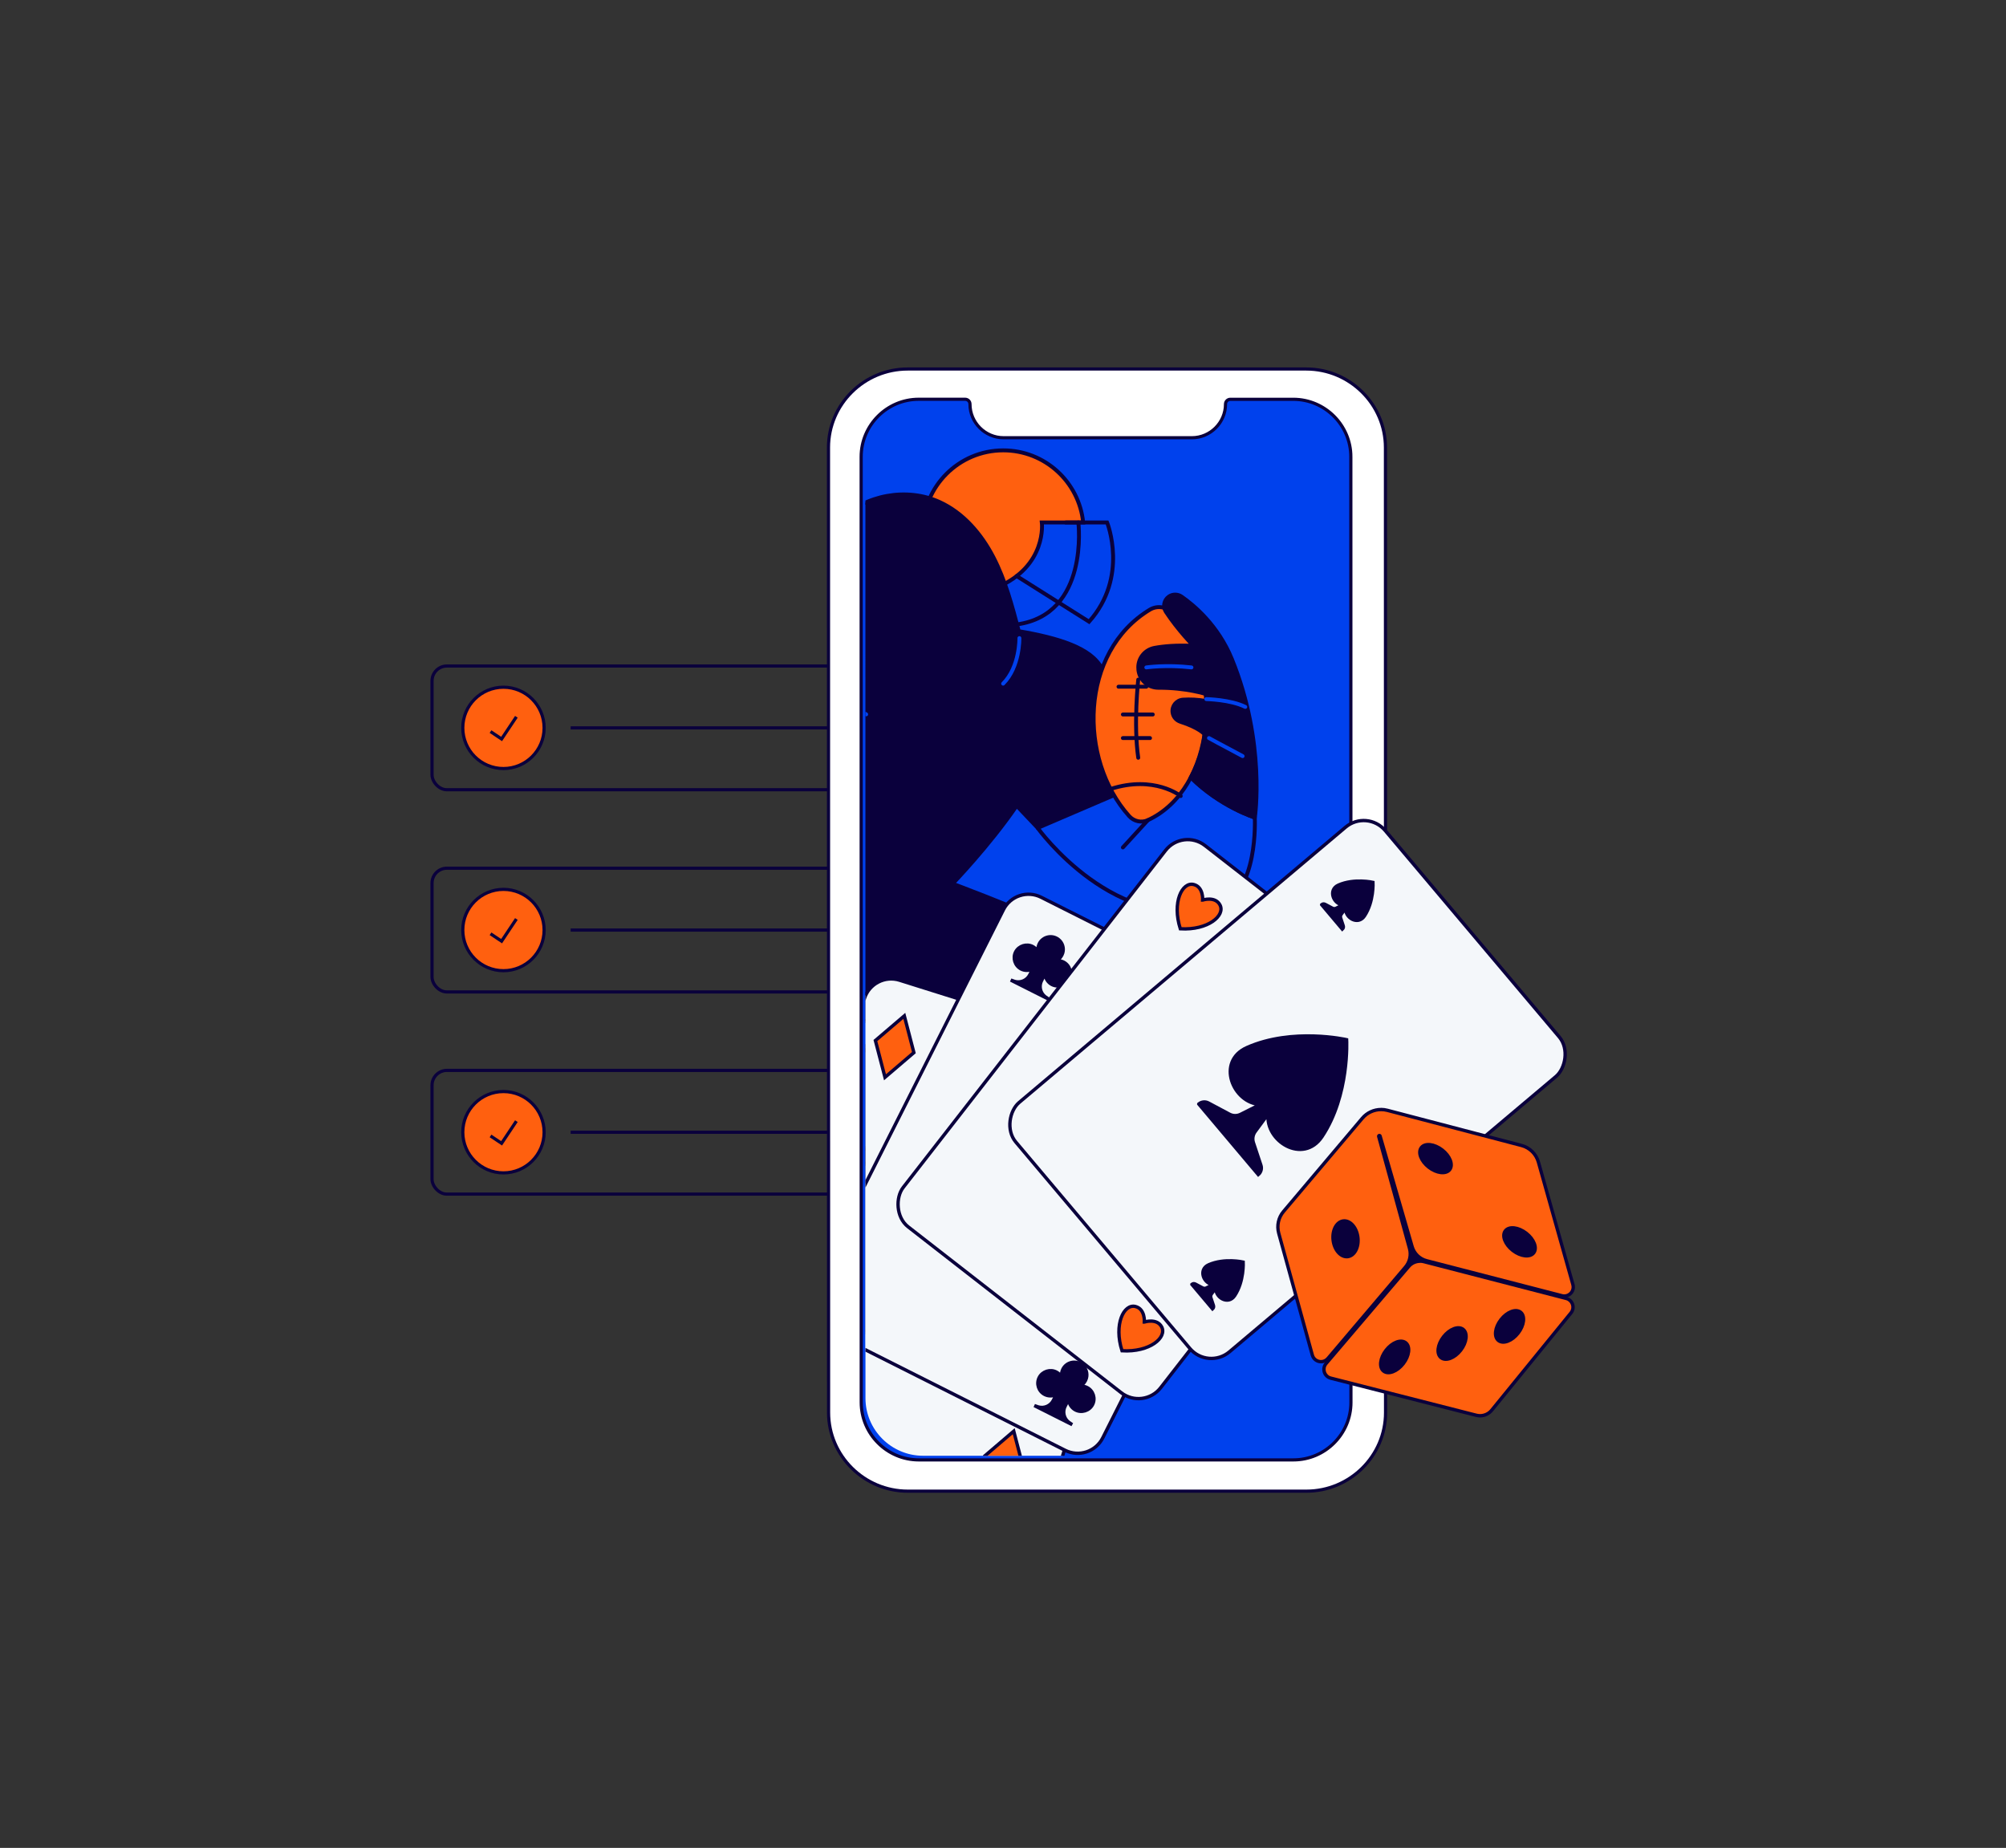 <?xml version="1.0" encoding="UTF-8"?> <svg xmlns="http://www.w3.org/2000/svg" xmlns:xlink="http://www.w3.org/1999/xlink" id="Layer_1" viewBox="0 0 596 549"><rect x="0" y="0" width="596" height="549" fill="#333333" stroke="none"/><defs><style>.cls-1,.cls-2,.cls-3,.cls-4{fill:none;}.cls-5{clip-path:url(#clippath);}.cls-6,.cls-7{fill:#0041ed;}.cls-8,.cls-9,.cls-10,.cls-11{fill:#ff600f;}.cls-12,.cls-13,.cls-14,.cls-15{fill:#0a003c;}.cls-16{fill:#fff;}.cls-16,.cls-7,.cls-9,.cls-13,.cls-10,.cls-17,.cls-18,.cls-14,.cls-11,.cls-15,.cls-2,.cls-3,.cls-4{stroke-miterlimit:10;}.cls-16,.cls-7,.cls-9,.cls-13,.cls-10,.cls-17,.cls-18,.cls-14,.cls-11,.cls-15,.cls-3,.cls-4{stroke:#0a003c;}.cls-16,.cls-7,.cls-9,.cls-4{stroke-width:.94px;}.cls-13,.cls-10,.cls-17,.cls-14,.cls-11,.cls-15,.cls-2,.cls-3{stroke-linecap:round;}.cls-17,.cls-18{fill:#f4f7fa;}.cls-18{stroke-width:1px;}.cls-14,.cls-11,.cls-2,.cls-3{stroke-width:1.16px;}.cls-15{stroke-width:1.12px;}.cls-2{stroke:#0041ed;}</style><clipPath id="clippath"><path class="cls-1" d="M553.72,134.49c4.15-40.88-164.05-57.96-168.2-17.09h-18.72c-.79,0-1.43,.64-1.43,1.43,0,5.49-4.5,9.99-9.99,9.99h-55.94c-5.49,0-9.99-4.5-9.99-9.99h0c0-.8-.64-1.44-1.43-1.44h-13.81c-9.4,0-17.09,7.69-17.09,17.09l.02,280.93c0,9.4,7.69,17.08,17.09,17.09h111.32c9.4,0,168.2-7.68,168.2-17.08l-.03-280.93Z"></path></clipPath></defs><g><rect class="cls-4" x="128.36" y="197.87" width="190.16" height="36.76" rx="4.42" ry="4.42"></rect><line class="cls-4" x1="169.55" y1="216.25" x2="295.71" y2="216.25"></line><rect class="cls-4" x="128.36" y="257.94" width="190.16" height="36.76" rx="4.42" ry="4.42"></rect><line class="cls-4" x1="169.55" y1="276.32" x2="295.71" y2="276.32"></line><rect class="cls-4" x="128.36" y="318.01" width="190.16" height="36.76" rx="4.42" ry="4.42"></rect><g><path class="cls-9" d="M149.58,228.33c6.67,0,12.08-5.41,12.08-12.08s-5.41-12.08-12.08-12.08-12.08,5.41-12.08,12.08,5.41,12.08,12.08,12.08Z"></path><path class="cls-4" d="M145.74,217.35l3.29,2.2,4.39-6.59"></path></g><g><path class="cls-9" d="M149.58,288.39c6.67,0,12.08-5.41,12.08-12.08s-5.41-12.08-12.08-12.08-12.08,5.41-12.08,12.08,5.41,12.08,12.08,12.08Z"></path><path class="cls-4" d="M145.74,277.42l3.29,2.2,4.39-6.59"></path></g><g><path class="cls-9" d="M149.58,348.46c6.67,0,12.08-5.41,12.08-12.08s-5.41-12.08-12.08-12.08-12.08,5.41-12.08,12.08,5.41,12.08,12.08,12.08Z"></path><path class="cls-4" d="M145.74,337.48l3.29,2.2,4.39-6.59"></path></g><line class="cls-4" x1="169.55" y1="336.39" x2="295.71" y2="336.39"></line></g><path class="cls-16" d="M388.13,443.02h-118.42c-12.94,0-23.53-10.51-23.53-23.34l-.03-286.72c0-12.84,10.59-23.33,23.53-23.33h118.42c12.94,0,23.53,10.51,23.53,23.34l.03,286.72c0,12.84-10.58,23.33-23.53,23.33Z"></path><path class="cls-7" d="M401.35,135.72c0-9.4-7.69-17.08-17.09-17.09h-18.72c-.79,0-1.43,.64-1.43,1.43,0,5.49-4.5,9.99-9.99,9.99h-55.94c-5.49,0-9.99-4.5-9.99-9.99h0c0-.8-.64-1.44-1.43-1.44h-13.81c-9.4,0-17.09,7.69-17.09,17.09l.02,280.93c0,9.4,7.69,17.08,17.09,17.09h111.32c9.4,0,17.09-7.68,17.09-17.08l-.03-280.93Z"></path><g class="cls-5"><g><path class="cls-18" d="M213.62,184.7c4.67,2.69,11.34,7.12,15.19,9.76l12.48,24.86v-57.04l-12.51-11.81c-9.91-2.3-20.23-2.82-30.32-1.52-3.41,.44-6.86,1.1-9.88,2.75-4.14,2.26-7.16,6.21-9.14,10.49-1.98,4.28-3.02,8.93-4.04,13.54-.74,3.34-1.49,6.67-2.23,10.01l27.99,21.44,18.73-33.79"></path><path class="cls-11" d="M274.21,157.67c0-13.18,10.69-23.87,23.87-23.87,12.36,0,22.52,9.39,23.74,21.43h-12.28s1.64,12.94-13.37,19.31"></path><path class="cls-14" d="M302.7,187.55c-1.98-7.52-3.98-15.12-7.57-22.03-3.58-6.91-8.93-13.16-16.01-16.38-9.68-4.4-21.98-2.18-29.5,5.33-6.86-1.66-14.49-2.84-21.04-4.07,5.03,16.27,7.96,32.4,7.77,49.43,0,0-3.11-2.32-7.54-5.37,0,0-13.55,32.98-22.82,67.73,0,0-15.06,23.56-28.58,62.36,0,0,5.53,4.67,14.03,9.05,7.54,3.89,15.99,5.85,24.44,5.12,1.79-.15,3.42-.42,4.58-.85,0,0,7.78-13.67,19.59-38.23,0,0,14.59,4.05,21.25,4.05,0,0,10.43-15.93,18.25-18.25,7.82-2.32,39.68-3.19,39.68-3.19,0,0-.72-4.63-9.27-8.69-9.71-4.61-26.93-11.01-26.93-11.01,0,0,10.92-11.3,19.03-23.17l6.25,6.59,22.8-9.77-3.77-37.65c-3.12-6.04-12.82-9.02-24.64-11.03Z"></path><path class="cls-14" d="M173.18,185.73l-4.48,20.92-10.36-1.55c-1.69-.25-3.31,.77-3.81,2.4h0c-.44,1.43,.08,2.98,1.3,3.83,1.63,1.13,4.24,2.47,7.68,2.79v4.83l-1.74-.83c-1.67-.8-3.65-.66-5.19,.37h0c-1.67,1.11-2.56,3.07-2.3,5.06l.09,.7c.86,6.63,5.59,12.11,12.02,13.93h0c2.43,.69,4.98,.82,7.47,.38l.55-.1c3.58-.63,6.86-2.42,9.34-5.08l.59-.64c3.87-4.16,7.24-8.76,10.06-13.69l6.77-11.88"></path><path class="cls-3" d="M308.31,246s23.31,32.46,53.69,23.15c11.97-3.67,10.81-26.26,10.81-26.26,0,0-10.32-3.24-19.01-11.93"></path><path class="cls-11" d="M348.45,182.22c15.77,17.93,12.54,52.23-7.4,61.44-1.92,.88-4.17,.36-5.58-1.21-15.18-16.96-14.7-48.73,6.16-61.32,2.22-1.34,5.11-.86,6.83,1.09Z"></path><path class="cls-14" d="M372.81,242.89s-10.32-3.24-19.01-11.93c0,0,3.53-6.24,4.08-12.8,0,0-1.44-1.88-7.17-3.73-1.24-.4-2.15-1.45-2.33-2.74h0c-.27-1.94,1.16-3.7,3.12-3.82s4.43-.09,6.95,.46v-2.08s-5.89-1.96-14.3-1.92c-3.04,.01-5.6-2.29-5.92-5.32v-.14c-.33-3.07,1.79-5.84,4.82-6.39,2.66-.49,6.47-.85,11.52-.59,0,0-4.58-4.68-8.17-10.12-.98-1.49-.59-3.5,.87-4.52h0c1.14-.8,2.64-.79,3.78,0,3.51,2.43,10.84,8.45,14.96,18.58,10.14,24.91,6.81,47.06,6.81,47.06Z"></path><path class="cls-3" d="M312.38,210.84s-1.25,16.63-10.32,28.57"></path><path class="cls-14" d="M277.53,340.2s22.88-20.47,33.11-31.28c10.23-10.81,8.59-26.64,8.59-26.64,0,0-31.86,.87-39.68,3.19-7.82,2.32-18.25,18.25-18.25,18.25,0,0-10.08,19.31-15.44,27.42l8.39,15.44,23.27-6.37Z"></path><path class="cls-14" d="M245.87,331.13c-4.04,6.11-17.52,14.84-27.29,22.94-4.23,3.51-4.08,10.03,.28,13.36,11.09,8.44,31.17,23.57,43.1,31.55,2.81,1.88,6.59,1.36,8.8-1.2l.02-.02c2.03-2.35,2.17-5.77,.38-8.3-3.23-4.58-7.82-12.06-8.17-18.12-1.01-17.52,14.53-31.13,14.53-31.13l-3.09-1.49c-3.12-1.5-6.79-1.27-9.69,.62l-4.89,3.19c-5.58-2.43-10.17-6.33-13.99-11.39Z"></path><line class="cls-3" x1="333.62" y1="251.77" x2="341.05" y2="243.66"></line><path class="cls-11" d="M129.17,372.27c12.99-12.26,21.96-24.62,28.75-32.07,11.87-13.03,19.5-15.64,19.5-15.64,0,0,5.53,4.67,14.03,9.05,7.54,3.89,15.99,5.85,24.44,5.12,1.79-.15,3.42-.42,4.58-.85,0,0-17.67,19.11-62.56,45.76l-23.94,2.32-4.8-13.68Z"></path><path class="cls-14" d="M129.17,372.27c-6.95,6.56-15.05,13.09-24.59,18.83-5.37,3.23-5.64,10.92-.48,14.49l31.51,19.83h24.62s6.37-9.05-10.72-12.24c-8.88-11.07-6.45-20.95,8.4-29.54l-2.83-2.28c-3.11-2.5-7.37-2.99-10.97-1.26l-4.16,2c-4.74-2.61-7.95-6.11-10.79-9.82Z"></path><path class="cls-3" d="M316.65,155.23h12.28s6.52,16.17-5.36,29.47l-21.52-13.56"></path><path class="cls-3" d="M320.39,155.23s3.33,27.27-18.23,30.28"></path><path class="cls-2" d="M302.87,189.58s.19,8.51-4.83,13.53"></path><path class="cls-2" d="M239.2,201.18s9.46,6.46,18.15,11.05"></path><path class="cls-2" d="M207.73,276.29s3.67,18.15,29.54,23.56"></path><path class="cls-2" d="M173.18,206.71s-7.49,2.69-8.13,6.54"></path><line class="cls-2" x1="162.49" y1="220.8" x2="162.49" y2="227.47"></line><path class="cls-2" d="M340.58,198.29s5.88-.87,13.41,0"></path><path class="cls-2" d="M358.4,207.7s7.24,.14,11.58,2.32"></path><path class="cls-2" d="M359.2,219.28s4.49,2.46,9.99,5.36"></path><path class="cls-11" d="M350.8,236.5s-7.84-6.3-20.85-2.09"></path><path class="cls-11" d="M338.18,201.91s-1.45,13.18,0,23.22"></path><line class="cls-11" x1="333.62" y1="219.28" x2="341.68" y2="219.28"></line><line class="cls-11" x1="333.62" y1="212.27" x2="342.5" y2="212.27"></line><line class="cls-11" x1="332.32" y1="204.02" x2="340.58" y2="204.02"></line></g><g><path class="cls-17" d="M212.03,435.52l85.9,26.63c9.24-9.78,12.23-12,13.29-15.36l38.05-121.05c1.38-4.39-1.06-9.07-5.45-10.46l-76.54-24.06c-4.39-1.38-9.07,1.06-10.46,5.45l-44.79,138.84Z"></path><polygon class="cls-10" points="304.04 436.12 295.46 443.45 292.61 432.53 301.19 425.2 304.04 436.12"></polygon><polygon class="cls-10" points="271.52 312.73 262.94 320.06 260.09 309.14 268.68 301.81 271.52 312.73"></polygon></g><g><rect class="cls-17" x="264.45" y="276.94" width="96.91" height="143.56" rx="8.34" ry="8.34" transform="translate(190.19 -103.45) rotate(26.72)"></rect><path class="cls-13" d="M316.46,417.77l.86-1.7c.06-.12,.23-.09,.25,.04,.16,1.13,.83,2.16,1.89,2.75,1.81,1,4.18,.29,5.14-1.54s.23-4.15-1.64-5.09c-.55-.28-1.15-.41-1.73-.4-.11,0-.16-.14-.06-.2,.73-.46,1.31-1.18,1.59-2.12,.43-1.45-.09-3.07-1.29-3.99-1.93-1.49-4.63-.8-5.67,1.26-.35,.7-.46,1.46-.36,2.19,.01,.08-.09,.12-.13,.05-.34-.56-.82-1.04-1.44-1.37-1.8-.96-4.14-.24-5.09,1.57-.97,1.86-.23,4.15,1.64,5.09,1,.5,2.12,.51,3.08,.13,.12-.05,.24,.08,.18,.2l-.7,1.38c-.83,1.66-2.73,2.5-4.51,1.98-.37-.11-.76-.25-1.16-.41l11.26,5.67c-.37-.23-.71-.46-1.01-.69-1.48-1.12-1.94-3.15-1.1-4.8Z"></path><path class="cls-13" d="M309.45,291.36l.9-1.78c.05-.09,.19-.07,.2,.03,.14,1.16,.81,2.24,1.9,2.84,1.81,1,4.18,.29,5.14-1.54,.97-1.86,.23-4.15-1.64-5.09-.56-.28-1.16-.41-1.74-.4-.11,0-.15-.13-.06-.19,.74-.46,1.32-1.19,1.6-2.13,.43-1.45-.09-3.07-1.29-3.99-1.93-1.49-4.63-.8-5.67,1.26-.33,.66-.45,1.37-.38,2.05,.01,.11-.14,.15-.2,.06-.33-.51-.79-.94-1.36-1.25-1.8-.96-4.14-.24-5.09,1.57s-.23,4.15,1.64,5.09c1.03,.52,2.18,.51,3.17,.09,.09-.04,.19,.05,.14,.14l-.74,1.48c-.83,1.66-2.73,2.5-4.51,1.98-.37-.11-.76-.25-1.16-.41l11.26,5.67c-.37-.23-.71-.46-1.01-.69-1.48-1.12-1.94-3.15-1.1-4.8Z"></path></g><g><rect class="cls-17" x="297.09" y="260.71" width="96.91" height="143.56" rx="8.34" ry="8.34" transform="translate(277.14 -142.14) rotate(37.9)"></rect><path class="cls-10" d="M340.01,392.77s3.7-1.21,5.12,1.43c1.69,3.15-3.53,7.61-11.77,7.11-2.51-7.86,.54-14.02,4-13.15,2.91,.73,2.64,4.61,2.64,4.61Z"></path><path class="cls-10" d="M357.33,267.4s3.7-1.21,5.12,1.43c1.69,3.15-3.53,7.61-11.77,7.11-2.51-7.86,.54-14.02,4-13.15,2.91,.73,2.64,4.61,2.64,4.61Z"></path></g><g><rect class="cls-17" x="334.1" y="251.9" width="96.91" height="143.56" rx="8.34" ry="8.34" transform="translate(383.36 -177.43) rotate(49.86)"></rect><path class="cls-13" d="M356.17,327.99h0c.8-.67,1.93-.79,2.85-.3l6.25,3.33c1.04,.56,2.29,.57,3.35,.04l5.83-2.93c-8.16-.37-13.2-12.81-3.96-16.91,13.54-6.01,29.6-2.33,29.6-2.33,0,0,.92,16.45-7.29,28.79-5.6,8.42-17.01,1.35-16-6.75l-3.87,5.25c-.7,.95-.9,2.18-.53,3.31l2.23,6.72c.33,.99,.02,2.08-.78,2.76h0s-17.68-20.97-17.68-20.97Z"></path><path class="cls-13" d="M392.69,268.77h0c.28-.23,.67-.27,.99-.1l2.17,1.15c.36,.19,.79,.2,1.16,.01l2.02-1.01c-2.83-.13-4.57-4.44-1.37-5.86,4.69-2.08,10.26-.81,10.26-.81,0,0,.32,5.7-2.53,9.98-1.94,2.92-5.9,.47-5.55-2.34l-1.34,1.82c-.24,.33-.31,.76-.18,1.15l.77,2.33c.11,.34,0,.72-.27,.96h0s-6.13-7.27-6.13-7.27Z"></path><path class="cls-13" d="M354.13,381.58h0c.28-.23,.67-.27,.99-.1l2.17,1.15c.36,.19,.79,.2,1.16,.01l2.02-1.01c-2.83-.13-4.57-4.44-1.37-5.86,4.69-2.08,10.26-.81,10.26-.81,0,0,.32,5.7-2.53,9.98-1.94,2.92-5.9,.47-5.55-2.34l-1.34,1.82c-.24,.33-.31,.76-.18,1.15l.77,2.33c.11,.34,0,.72-.27,.96h0s-6.13-7.27-6.13-7.27Z"></path></g><g><path class="cls-6" d="M456.98,378.65l-14.95,7.85s-25.04-3.74-23.54-4.48,5.61-14.95,5.61-14.95"></path><polygon class="cls-12" points="440.54 417.51 465.23 386.24 452.12 343.15 409.15 332.68 380.39 366.25 390.37 402.45 440.54 417.51"></polygon><g><path class="cls-8" d="M392.48,404.55c-1.23,0-2.27-.79-2.59-1.97l-9.98-36.2c-.62-2.25-.09-4.67,1.42-6.45l23.41-27.7c1.39-1.65,3.43-2.6,5.59-2.6,.63,0,1.25,.08,1.86,.24l39.86,10.44c2.42,.63,4.34,2.52,5.02,4.93l10.26,36.41c.23,.81,.07,1.66-.44,2.33-.5,.67-1.3,1.06-2.12,1.06-.23,0-.46-.03-.68-.09l-40.23-10.4c-2.07-.54-3.72-2.14-4.32-4.19l-9.52-32.86c-.03-.09-.11-.15-.2-.15-.13,.03-.16,.08-.18,.1s-.04,.09-.02,.16l9.16,33.3c.53,1.94,.07,4.01-1.23,5.55l-23.03,27.14c-.52,.61-1.24,.94-2.03,.94Z"></path><path class="cls-12" d="M410.33,330.14c.58,0,1.16,.07,1.73,.22l39.86,10.44c2.26,.59,4.03,2.33,4.67,4.58l10.26,36.41c.4,1.42-.7,2.76-2.08,2.76-.18,0-.37-.02-.55-.07l-40.23-10.4c-1.91-.49-3.41-1.96-3.96-3.85l-9.52-32.86c-.09-.31-.37-.51-.68-.51-.06,0-.12,0-.18,.02-.38,.1-.61,.49-.51,.87l9.16,33.3c.49,1.78,.07,3.68-1.13,5.09l-23.03,27.14c-.45,.52-1.05,.77-1.65,.77-.92,0-1.83-.58-2.11-1.6l-9.98-36.19c-.58-2.09-.08-4.34,1.32-6l23.41-27.7c1.31-1.56,3.23-2.42,5.21-2.42m0-1c-2.31,0-4.48,1.01-5.97,2.77l-23.41,27.7c-1.62,1.91-2.18,4.49-1.52,6.91l9.98,36.19c.39,1.4,1.62,2.34,3.07,2.34,.93,0,1.81-.41,2.41-1.12l23.03-27.14c1.27-1.5,1.8-3.47,1.47-5.39,.82,1.79,2.41,3.15,4.34,3.65l40.23,10.4c.26,.07,.53,.1,.8,.1,.98,0,1.92-.47,2.52-1.26,.6-.8,.79-1.8,.52-2.77l-10.26-36.41c-.73-2.58-2.79-4.6-5.38-5.28l-39.86-10.44c-.65-.17-1.31-.26-1.98-.26h0Z"></path></g><g><path class="cls-8" d="M439.73,420.6c-.37,0-.74-.05-1.1-.14l-43.27-11.04c-.9-.23-1.61-.9-1.89-1.78-.28-.89-.09-1.84,.51-2.55l24.55-28.84c.85-1,2.09-1.57,3.4-1.57,.38,0,.75,.05,1.12,.14l42.31,10.94c.88,.23,1.58,.88,1.87,1.75,.29,.87,.11,1.81-.47,2.52l-23.56,28.93c-.85,1.04-2.11,1.64-3.46,1.64h0Z"></path><path class="cls-12" d="M421.93,375.18c.33,0,.66,.04,.99,.13l42.31,10.94c1.53,.4,2.14,2.24,1.14,3.47l-23.56,28.93c-.76,.94-1.9,1.46-3.07,1.46-.33,0-.65-.04-.98-.12l-43.27-11.04c-1.56-.4-2.16-2.3-1.12-3.52l24.55-28.84c.76-.9,1.87-1.39,3.02-1.39m0-1c-1.46,0-2.83,.64-3.78,1.75l-24.55,28.84c-.72,.84-.94,1.97-.61,3.02,.33,1.05,1.17,1.84,2.24,2.12l43.27,11.04c.4,.1,.81,.15,1.23,.15,1.5,0,2.9-.67,3.85-1.83l23.56-28.93c.68-.84,.89-1.96,.55-2.99s-1.17-1.81-2.22-2.08l-42.31-10.94c-.41-.1-.82-.16-1.24-.16h0Z"></path></g><ellipse class="cls-15" cx="451.47" cy="368.98" rx="3.19" ry="5.28" transform="translate(-116.91 499.03) rotate(-52.15)"></ellipse><ellipse class="cls-15" cx="431.44" cy="399.19" rx="5.28" ry="3.19" transform="translate(-148.51 494.89) rotate(-52.15)"></ellipse><ellipse class="cls-15" cx="448.5" cy="394.1" rx="5.28" ry="3.19" transform="translate(-137.89 506.39) rotate(-52.15)"></ellipse><ellipse class="cls-15" cx="414.37" cy="403.17" rx="5.28" ry="3.19" transform="translate(-158.24 482.95) rotate(-52.15)"></ellipse><ellipse class="cls-15" cx="399.74" cy="368.07" rx="3.64" ry="5.28" transform="translate(-42.68 52.59) rotate(-7.15)"></ellipse><ellipse class="cls-15" cx="426.51" cy="344.25" rx="3.19" ry="5.28" transform="translate(-107.03 469.77) rotate(-52.15)"></ellipse></g></g></svg> 